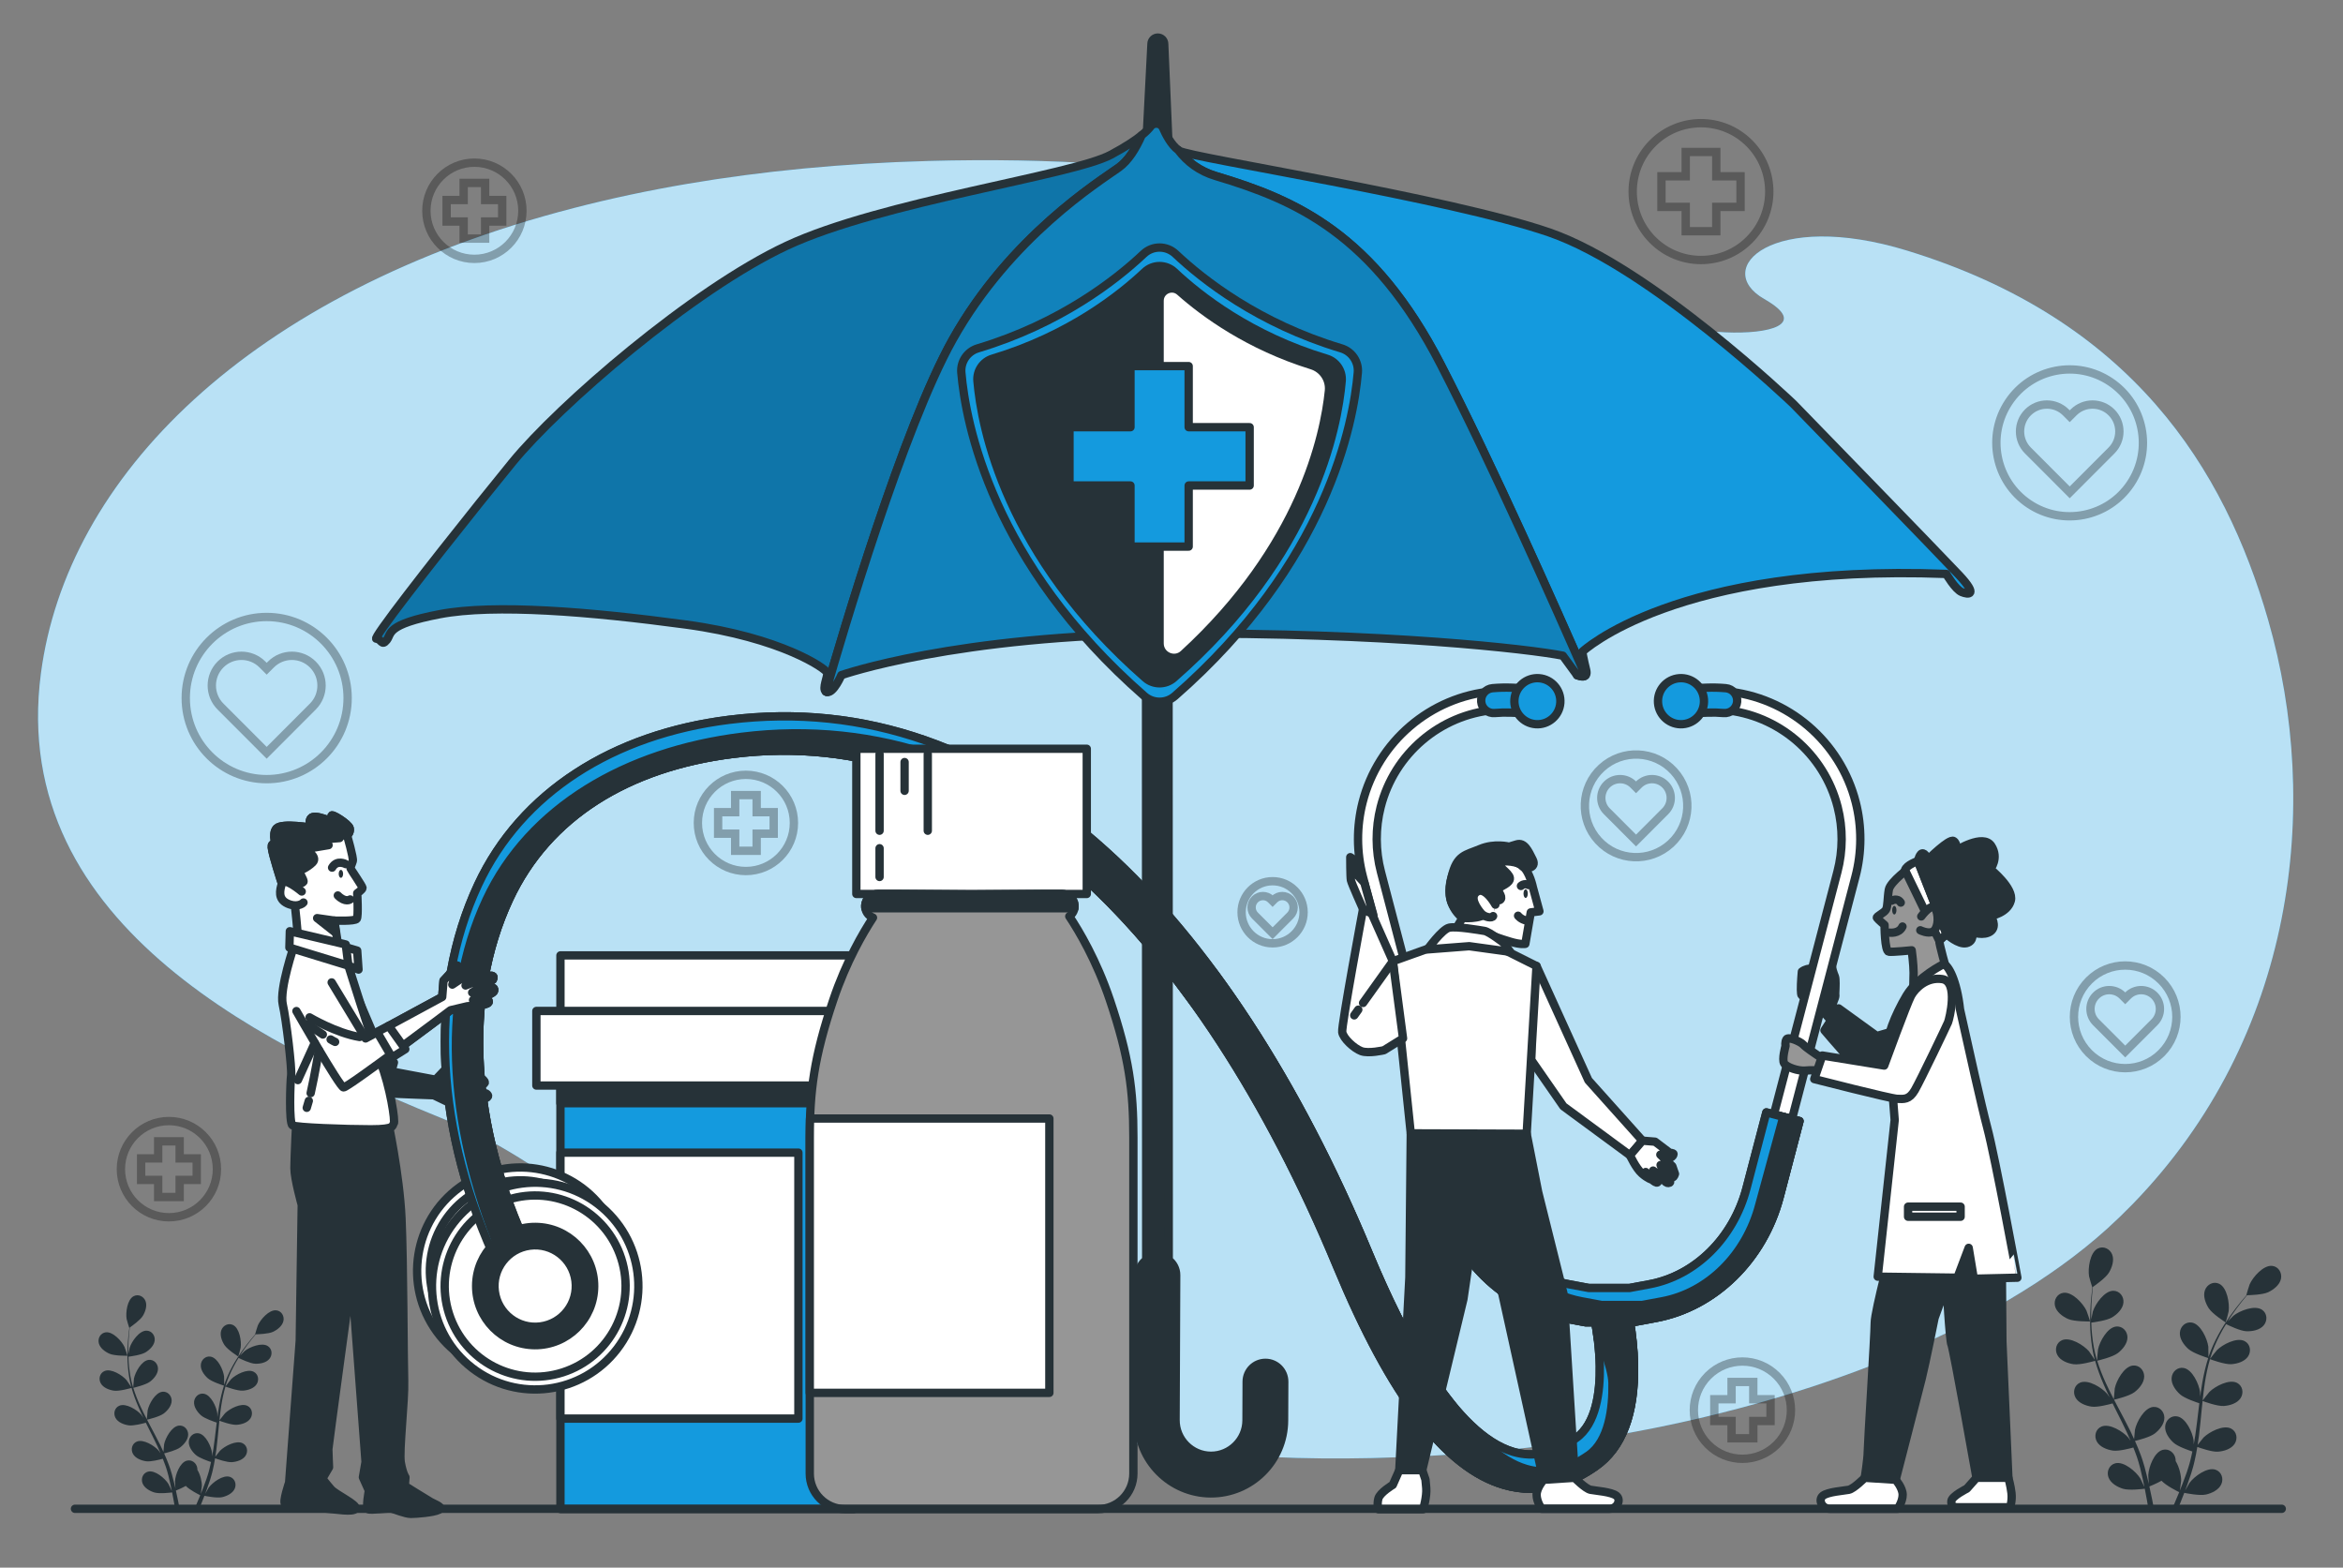<svg width="281" height="188" viewBox="0 0 281 188" fill="none" xmlns="http://www.w3.org/2000/svg">
<rect x="0" y="0" width="281" height="188" fill="#808080" stroke="none"/>
<path d="M255.718 144.459C254.771 145.431 253.786 146.385 252.758 147.317C239.058 159.724 216.252 168.219 194.086 172.065C184.376 173.753 174.407 174.636 164.455 174.862C99.178 176.324 75.197 143.149 54.166 134.596C33.134 126.042 0.86 111.432 4.91 80.741C7.983 57.406 29.52 35.094 68.854 24.94C73.186 23.819 77.739 22.845 82.505 22.037C91.371 20.533 100.981 19.589 111.334 19.306C141.073 18.489 165.22 22.908 188.839 34.034C194.329 36.62 199.79 39.538 206.915 39.858C212.094 40.09 217.004 38.943 211.591 35.858C205.229 32.232 212.569 25.101 228.721 30.055C255.695 38.33 266.792 56.184 272.02 74.339C278.437 96.623 275.326 124.336 255.718 144.459Z" fill="#149ADE"/>
<path opacity="0.7" d="M255.718 144.459C254.771 145.431 253.786 146.385 252.758 147.317C239.058 159.724 216.252 168.219 194.086 172.065C184.376 173.753 174.407 174.636 164.455 174.862C99.178 176.324 75.197 143.149 54.166 134.596C33.134 126.042 0.86 111.432 4.91 80.741C7.983 57.406 29.52 35.094 68.854 24.94C73.186 23.819 77.739 22.845 82.505 22.037C91.371 20.533 100.981 19.589 111.334 19.306C141.073 18.489 165.22 22.908 188.839 34.034C194.329 36.62 199.79 39.538 206.915 39.858C212.094 40.09 217.004 38.943 211.591 35.858C205.229 32.232 212.569 25.101 228.721 30.055C255.695 38.33 266.792 56.184 272.02 74.339C278.437 96.623 275.326 124.336 255.718 144.459Z" fill="white"/>
<g opacity="0.3">
<path d="M209.793 28.779C212.992 25.574 212.992 20.379 209.793 17.174C206.595 13.97 201.409 13.97 198.21 17.174C195.011 20.379 195.011 25.574 198.21 28.779C201.409 31.983 206.595 31.983 209.793 28.779Z" stroke="black" stroke-miterlimit="10"/>
<path d="M208.746 21.142H205.836V18.227H202.172V21.142H199.262V24.813H202.172V27.728H205.836V24.813H208.746V21.142Z" stroke="black" stroke-miterlimit="10"/>
<path d="M56.895 31.045C60.075 31.045 62.653 28.462 62.653 25.276C62.653 22.09 60.075 19.508 56.895 19.508C53.715 19.508 51.137 22.09 51.137 25.276C51.137 28.462 53.715 31.045 56.895 31.045Z" stroke="black" stroke-miterlimit="10"/>
<path d="M60.23 23.987H58.184V21.938H55.608V23.987H53.562V26.567H55.608V28.617H58.184V26.567H60.23V23.987Z" stroke="black" stroke-miterlimit="10"/>
<path d="M89.457 104.459C92.638 104.459 95.216 101.876 95.216 98.69C95.216 95.505 92.638 92.922 89.457 92.922C86.277 92.922 83.699 95.505 83.699 98.69C83.699 101.876 86.277 104.459 89.457 104.459Z" stroke="black" stroke-miterlimit="10"/>
<path d="M92.792 97.401H90.747V95.352H88.171V97.401H86.125V99.981H88.171V102.031H90.747V99.981H92.792V97.401Z" stroke="black" stroke-miterlimit="10"/>
<path d="M20.258 145.982C23.439 145.982 26.017 143.4 26.017 140.214C26.017 137.028 23.439 134.445 20.258 134.445C17.078 134.445 14.5 137.028 14.5 140.214C14.5 143.4 17.078 145.982 20.258 145.982Z" stroke="black" stroke-miterlimit="10"/>
<path d="M23.593 138.925H21.548V136.875H18.971V138.925H16.926V141.505H18.971V143.555H21.548V141.505H23.593V138.925Z" stroke="black" stroke-miterlimit="10"/>
<path d="M213.087 173.242C215.361 170.964 215.361 167.27 213.087 164.992C210.813 162.714 207.126 162.714 204.852 164.992C202.578 167.27 202.578 170.964 204.852 173.242C207.126 175.52 210.813 175.52 213.087 173.242Z" stroke="black" stroke-miterlimit="10"/>
<path d="M212.344 167.807H210.275V165.734H207.67V167.807H205.602V170.416H207.67V172.489H210.275V170.416H212.344V167.807Z" stroke="black" stroke-miterlimit="10"/>
<path d="M253.238 54.025L252.778 54.485L248.225 59.047L243.668 54.485L243.209 54.025C241.951 52.765 241.951 50.723 243.209 49.46C243.837 48.831 244.662 48.516 245.487 48.516C246.312 48.516 247.137 48.831 247.766 49.46L248.225 49.921L248.685 49.46C249.313 48.831 250.138 48.516 250.96 48.516C251.785 48.516 252.61 48.831 253.238 49.46C254.495 50.724 254.495 52.765 253.238 54.025Z" stroke="black" stroke-miterlimit="10"/>
<path d="M255.524 58.002C258.221 53.96 257.136 48.492 253.1 45.791C249.065 43.089 243.607 44.176 240.91 48.219C238.214 52.262 239.299 57.729 243.334 60.431C247.37 63.132 252.827 62.045 255.524 58.002Z" stroke="black" stroke-miterlimit="10"/>
<path d="M199.718 97.289L199.397 97.611L196.213 100.8L193.028 97.611L192.706 97.289C191.827 96.409 191.827 94.981 192.706 94.098C193.146 93.658 193.722 93.438 194.299 93.438C194.876 93.438 195.453 93.658 195.892 94.098L196.214 94.42L196.535 94.098C196.975 93.658 197.551 93.438 198.126 93.438C198.702 93.438 199.279 93.658 199.719 94.098C200.597 94.981 200.597 96.409 199.718 97.289Z" stroke="black" stroke-miterlimit="10"/>
<path d="M200.37 101.182C202.874 98.886 203.045 94.992 200.753 92.484C198.462 89.977 194.575 89.805 192.071 92.101C189.568 94.397 189.397 98.291 191.689 100.798C193.98 103.306 197.867 103.478 200.37 101.182Z" stroke="black" stroke-miterlimit="10"/>
<path d="M154.747 109.792L154.553 109.987L152.626 111.916L150.699 109.987L150.504 109.792C149.972 109.259 149.972 108.395 150.504 107.861C150.771 107.594 151.119 107.461 151.468 107.461C151.817 107.461 152.166 107.594 152.432 107.861L152.627 108.056L152.821 107.861C153.087 107.594 153.436 107.461 153.784 107.461C154.133 107.461 154.482 107.594 154.748 107.861C155.279 108.395 155.279 109.259 154.747 109.792Z" stroke="black" stroke-miterlimit="10"/>
<path d="M152.624 113.129C154.678 113.129 156.342 111.461 156.342 109.404C156.342 107.347 154.678 105.68 152.624 105.68C150.571 105.68 148.906 107.347 148.906 109.404C148.906 111.461 150.571 113.129 152.624 113.129Z" stroke="black" stroke-miterlimit="10"/>
<path d="M258.386 122.594L258.065 122.916L254.881 126.105L251.696 122.916L251.374 122.594C250.495 121.713 250.495 120.286 251.374 119.403C251.814 118.962 252.39 118.742 252.967 118.742C253.544 118.742 254.12 118.962 254.56 119.403L254.882 119.725L255.203 119.403C255.643 118.962 256.219 118.742 256.794 118.742C257.37 118.742 257.947 118.962 258.387 119.403C259.265 120.286 259.265 121.713 258.386 122.594Z" stroke="black" stroke-miterlimit="10"/>
<path d="M259.222 126.298C261.622 123.894 261.622 119.997 259.222 117.593C256.823 115.189 252.932 115.189 250.532 117.593C248.133 119.997 248.133 123.894 250.532 126.298C252.932 128.702 256.823 128.702 259.222 126.298Z" stroke="black" stroke-miterlimit="10"/>
<path d="M37.521 84.733L37.013 85.242L31.984 90.28L26.952 85.242L26.444 84.733C25.055 83.342 25.055 81.087 26.444 79.692C27.138 78.996 28.049 78.648 28.96 78.648C29.871 78.648 30.782 78.996 31.477 79.692L31.984 80.201L32.492 79.692C33.186 78.996 34.097 78.648 35.005 78.648C35.915 78.648 36.826 78.996 37.521 79.692C38.91 81.087 38.91 83.342 37.521 84.733Z" stroke="black" stroke-miterlimit="10"/>
<path d="M31.984 93.44C37.345 93.44 41.691 89.087 41.691 83.716C41.691 78.346 37.345 73.992 31.984 73.992C26.623 73.992 22.277 78.346 22.277 83.716C22.277 89.087 26.623 93.44 31.984 93.44Z" stroke="black" stroke-miterlimit="10"/>
</g>
<path d="M102.397 114.578H67.215V127.729H102.397V114.578Z" fill="white" stroke="#263238" stroke-miterlimit="10" stroke-linecap="round" stroke-linejoin="round"/>
<path d="M102.397 127.375H67.215V180.978H102.397V127.375Z" fill="#149ADE" stroke="#263238" stroke-miterlimit="10" stroke-linecap="round" stroke-linejoin="round"/>
<path d="M102.397 127.375H67.215V132.305H102.397V127.375Z" fill="#263238" stroke="#263238" stroke-miterlimit="10" stroke-linecap="round" stroke-linejoin="round"/>
<path d="M95.754 138.234H67.215V170.128H95.754V138.234Z" fill="white" stroke="#263238" stroke-miterlimit="10" stroke-linecap="round" stroke-linejoin="round"/>
<path d="M105.287 121.242H64.328V130.185H105.287V121.242Z" fill="white" stroke="#263238" stroke-miterlimit="10" stroke-linecap="round" stroke-linejoin="round"/>
<path d="M151.778 163.441C150.534 163.436 149.522 164.441 149.516 165.687L149.497 170.342C149.487 172.692 147.571 174.596 145.225 174.586C142.879 174.576 140.978 172.656 140.988 170.306L141.062 152.925C141.065 152.189 140.711 151.541 140.169 151.126L140.125 18H137.427L137.467 151.115C136.921 151.524 136.562 152.17 136.559 152.906L136.484 170.286C136.464 175.124 140.376 179.076 145.205 179.097C150.034 179.118 153.979 175.199 154 170.361L154.02 165.706C154.026 164.46 153.022 163.446 151.778 163.441Z" fill="#263238" stroke="#263238" stroke-miterlimit="10" stroke-linecap="round" stroke-linejoin="round"/>
<path d="M139.43 17.141C139.65 17.18 139.885 17.223 140.136 17.269L139.624 5.276C139.626 4.853 139.286 4.51 138.864 4.508C138.443 4.506 138.1 4.847 138.098 5.269L137.48 17.316C138.733 17.19 139.43 17.141 139.43 17.141Z" fill="#263238" stroke="#263238" stroke-miterlimit="10" stroke-linecap="round" stroke-linejoin="round"/>
<path d="M138.183 14.852C138.182 14.854 138.181 14.857 138.18 14.859" stroke="#263238" stroke-miterlimit="10" stroke-linecap="round" stroke-linejoin="round"/>
<path d="M138.185 14.836L138.184 14.839L138.185 14.836Z" stroke="#263238" stroke-miterlimit="10" stroke-linecap="round" stroke-linejoin="round"/>
<path d="M189.177 80.984C189.157 80.975 189.141 80.969 189.141 80.969" stroke="#263238" stroke-miterlimit="10" stroke-linecap="round" stroke-linejoin="round"/>
<path d="M99.199 82.99C99.141 82.979 99.095 82.957 99.055 82.93C99.095 82.957 99.141 82.979 99.199 82.99Z" stroke="#263238" stroke-miterlimit="10" stroke-linecap="round" stroke-linejoin="round"/>
<path d="M114.254 40.727C121.174 28.385 131.806 21.791 134.169 20.101C135.323 19.275 136.233 17.803 136.924 16.219C136.19 16.811 135.035 17.593 133.216 18.565C128.556 21.055 105.719 24.167 94.379 29.459C83.039 34.75 67.038 48.601 61.446 55.448C56.917 60.992 48.621 71.433 45.957 75.207C45.331 76.095 45.016 76.613 45.134 76.613C45.755 76.613 45.755 77.547 46.377 76.769C46.998 75.991 46.221 74.902 52.746 73.656C59.271 72.412 70.766 73.345 82.262 74.902C93.758 76.458 99.04 80.193 99.195 80.66C99.339 81.093 98.549 82.596 99.055 82.935C101.001 76.138 108.312 51.326 114.254 40.727Z" fill="#149ADE"/>
<path opacity="0.24" d="M114.254 40.727C121.174 28.385 131.806 21.791 134.169 20.101C135.323 19.275 136.233 17.803 136.924 16.219C136.19 16.811 135.035 17.593 133.216 18.565C128.556 21.055 105.719 24.167 94.379 29.459C83.039 34.75 67.038 48.601 61.446 55.448C56.917 60.992 48.621 71.433 45.957 75.207C45.331 76.095 45.016 76.613 45.134 76.613C45.755 76.613 45.755 77.547 46.377 76.769C46.998 75.991 46.221 74.902 52.746 73.656C59.271 72.412 70.766 73.345 82.262 74.902C93.758 76.458 99.04 80.193 99.195 80.66C99.339 81.093 98.549 82.596 99.055 82.935C101.001 76.138 108.312 51.326 114.254 40.727Z" fill="black"/>
<path d="M114.254 40.727C121.174 28.385 131.806 21.791 134.169 20.101C135.323 19.275 136.233 17.803 136.924 16.219C136.19 16.811 135.035 17.593 133.216 18.565C128.556 21.055 105.719 24.167 94.379 29.459C83.039 34.75 67.038 48.601 61.446 55.448C56.917 60.992 48.621 71.433 45.957 75.207C45.331 76.095 45.016 76.613 45.134 76.613C45.755 76.613 45.755 77.547 46.377 76.769C46.998 75.991 46.221 74.902 52.746 73.656C59.271 72.412 70.766 73.345 82.262 74.902C93.758 76.458 99.04 80.193 99.195 80.66C99.339 81.093 98.549 82.596 99.055 82.935C101.001 76.138 108.312 51.326 114.254 40.727Z" stroke="#263238" stroke-miterlimit="10" stroke-linecap="round" stroke-linejoin="round"/>
<path d="M234.969 68.985C232.639 66.495 215.084 48.443 215.084 48.443C215.084 48.443 197.996 32.102 185.879 27.9C173.762 23.698 142.763 18.922 141.45 18.096C141.404 18.067 141.361 18.032 141.316 18C142.383 19.404 143.838 20.522 145.814 21.112C155.433 23.987 164.715 28.044 172.816 43.767C178.951 55.675 186.731 73.205 190.145 81.012C189.887 81.246 189.317 81.039 189.175 80.982C189.377 81.064 190.512 81.482 190.229 80.346C189.918 79.101 189.763 78.167 189.763 78.167C189.763 78.167 200.948 67.585 233.416 68.829C233.416 68.829 234.503 70.697 235.28 71.008C236.056 71.32 237.299 71.475 234.969 68.985Z" fill="#149ADE"/>
<path d="M234.969 68.985C232.639 66.495 215.084 48.443 215.084 48.443C215.084 48.443 197.996 32.102 185.879 27.9C173.762 23.698 142.763 18.922 141.45 18.096C141.404 18.067 141.361 18.032 141.316 18C142.383 19.404 143.838 20.522 145.814 21.112C155.433 23.987 164.715 28.044 172.816 43.767C178.951 55.675 186.731 73.205 190.145 81.012C189.887 81.246 189.317 81.039 189.175 80.982C189.377 81.064 190.512 81.482 190.229 80.346C189.918 79.101 189.763 78.167 189.763 78.167C189.763 78.167 200.948 67.585 233.416 68.829C233.416 68.829 234.503 70.697 235.28 71.008C236.056 71.32 237.299 71.475 234.969 68.985Z" stroke="#263238" stroke-miterlimit="10" stroke-linecap="round" stroke-linejoin="round"/>
<path d="M172.816 43.768C164.716 28.045 155.434 23.987 145.814 21.113C143.838 20.523 142.383 19.404 141.317 18.001C140.451 17.37 139.797 16.068 139.482 15.343C139.347 15.032 139.043 14.828 138.704 14.828H138.659C138.391 14.828 138.146 14.961 137.986 15.176C137.813 15.407 137.497 15.755 136.924 16.217C136.233 17.801 135.323 19.273 134.169 20.099C131.806 21.79 121.174 28.383 114.255 40.725C108.312 51.324 101.001 76.136 99.055 82.933C99.094 82.959 99.139 82.981 99.195 82.992C99.972 83.148 100.904 80.969 100.904 80.969C100.904 80.969 114.575 76.145 140.362 75.989C166.15 75.833 183.549 77.856 187.433 78.634L189.141 80.969C189.141 80.969 189.849 81.282 190.145 81.013C186.731 73.205 178.952 55.676 172.816 43.768Z" fill="#149ADE"/>
<path opacity="0.16" d="M172.816 43.768C164.716 28.045 155.434 23.987 145.814 21.113C143.838 20.523 142.383 19.404 141.317 18.001C140.451 17.37 139.797 16.068 139.482 15.343C139.347 15.032 139.043 14.828 138.704 14.828H138.659C138.391 14.828 138.146 14.961 137.986 15.176C137.813 15.407 137.497 15.755 136.924 16.217C136.233 17.801 135.323 19.273 134.169 20.099C131.806 21.79 121.174 28.383 114.255 40.725C108.312 51.324 101.001 76.136 99.055 82.933C99.094 82.959 99.139 82.981 99.195 82.992C99.972 83.148 100.904 80.969 100.904 80.969C100.904 80.969 114.575 76.145 140.362 75.989C166.15 75.833 183.549 77.856 187.433 78.634L189.141 80.969C189.141 80.969 189.849 81.282 190.145 81.013C186.731 73.205 178.952 55.676 172.816 43.768Z" fill="black"/>
<path d="M172.816 43.768C164.716 28.045 155.434 23.987 145.814 21.113C143.838 20.523 142.383 19.404 141.317 18.001C140.451 17.37 139.797 16.068 139.482 15.343C139.347 15.032 139.043 14.828 138.704 14.828H138.659C138.391 14.828 138.146 14.961 137.986 15.176C137.813 15.407 137.497 15.755 136.924 16.217C136.233 17.801 135.323 19.273 134.169 20.099C131.806 21.79 121.174 28.383 114.255 40.725C108.312 51.324 101.001 76.136 99.055 82.933C99.094 82.959 99.139 82.981 99.195 82.992C99.972 83.148 100.904 80.969 100.904 80.969C100.904 80.969 114.575 76.145 140.362 75.989C166.15 75.833 183.549 77.856 187.433 78.634L189.141 80.969C189.141 80.969 189.849 81.282 190.145 81.013C186.731 73.205 178.952 55.676 172.816 43.768Z" stroke="#263238" stroke-miterlimit="10" stroke-linecap="round" stroke-linejoin="round"/>
<path d="M160.865 41.776C150.927 38.791 144.263 33.541 140.987 30.451C139.908 29.433 138.232 29.433 137.154 30.451C133.877 33.541 127.213 38.791 117.275 41.776C116.01 42.156 115.182 43.371 115.295 44.69C115.812 50.724 118.93 67.475 137.232 83.468C138.285 84.388 139.857 84.388 140.909 83.468C159.211 67.475 162.329 50.724 162.845 44.69C162.958 43.371 162.131 42.156 160.865 41.776Z" fill="#149ADE" stroke="#263238" stroke-miterlimit="10" stroke-linecap="round" stroke-linejoin="round"/>
<path d="M159.092 43.011C149.962 40.27 143.84 35.446 140.83 32.607C139.839 31.673 138.299 31.673 137.309 32.607C134.299 35.446 128.177 40.27 119.047 43.011C117.885 43.361 117.124 44.477 117.228 45.688C117.702 51.231 120.567 66.62 137.38 81.313C138.347 82.158 139.792 82.158 140.759 81.313C157.572 66.62 160.437 51.231 160.911 45.688C161.014 44.477 160.254 43.36 159.092 43.011Z" fill="#263238" stroke="#263238" stroke-miterlimit="10" stroke-linecap="round" stroke-linejoin="round"/>
<path d="M157.331 43.804C149.342 41.323 143.878 37.15 141.02 34.519C139.919 33.504 138.218 33.504 137.117 34.519C134.259 37.149 128.795 41.323 120.806 43.804C119.48 44.216 118.617 45.491 118.757 46.874C119.312 52.344 122.219 66.097 137.147 79.313C138.243 80.283 139.894 80.283 140.99 79.313C155.918 66.097 158.826 52.345 159.38 46.874C159.521 45.491 158.657 44.216 157.331 43.804Z" fill="#263238" stroke="#263238" stroke-miterlimit="10" stroke-linecap="round" stroke-linejoin="round"/>
<path d="M157.333 43.806C149.782 41.461 144.486 37.604 141.515 34.967C140.566 34.124 139.07 34.802 139.07 36.072V77.159C139.07 78.661 140.856 79.457 141.961 78.441C156.047 65.497 158.84 52.226 159.382 46.876C159.522 45.493 158.659 44.218 157.333 43.806Z" fill="white" stroke="#263238" stroke-miterlimit="10" stroke-linecap="round" stroke-linejoin="round"/>
<path d="M149.872 51.232H142.559V43.906H135.579V51.232H128.266V58.225H135.579V65.552H142.559V58.225H149.872V51.232Z" fill="#149ADE" stroke="#263238" stroke-miterlimit="10" stroke-linecap="round" stroke-linejoin="round"/>
<path d="M248.035 158.183C248.799 158.517 250.667 158.475 250.669 158.475C250.688 158.475 250.267 157.25 250.232 157.176C249.822 156.317 248.526 154.898 247.471 155.041C246.711 155.144 246.288 155.906 246.46 156.623C246.635 157.354 247.385 157.898 248.035 158.183Z" fill="#263238"/>
<path d="M248.679 163.606C249.471 163.721 251.138 163.237 251.271 163.198C251.534 164.133 251.88 165.071 252.282 166.001C252.511 166.533 252.759 167.062 253.014 167.589C252.862 167.366 252.724 167.167 252.702 167.142C252.08 166.421 250.456 165.396 249.476 165.813C248.771 166.113 248.564 166.96 248.918 167.606C249.28 168.266 250.147 168.592 250.849 168.694C251.562 168.799 252.992 168.414 253.369 168.307C253.469 168.509 253.566 168.71 253.667 168.911C254.15 169.874 254.636 170.833 255.083 171.788C255.241 172.125 255.384 172.462 255.529 172.799C255.394 172.601 255.278 172.435 255.258 172.412C254.636 171.692 253.012 170.667 252.032 171.084C251.326 171.384 251.12 172.23 251.474 172.876C251.836 173.536 252.702 173.862 253.405 173.964C254.085 174.064 255.408 173.721 255.857 173.596C255.995 173.946 256.133 174.295 256.251 174.64C256.326 174.878 256.415 175.101 256.476 175.343C256.543 175.582 256.609 175.819 256.674 176.053C256.783 176.508 256.899 176.978 256.994 177.425C257.062 177.735 257.122 178.032 257.183 178.332C257.029 177.995 256.715 177.342 256.683 177.29C256.177 176.484 254.727 175.224 253.696 175.487C252.953 175.677 252.62 176.483 252.873 177.174C253.131 177.881 253.938 178.335 254.617 178.543C255.364 178.772 257.019 178.563 257.226 178.535C257.325 179.031 257.417 179.513 257.496 179.971C257.555 180.309 257.61 180.634 257.66 180.946H258.322C258.26 180.598 258.191 180.235 258.116 179.854C258.017 179.351 257.902 178.815 257.778 178.266C257.902 178.216 258.608 177.93 259.234 177.58C259.778 178.171 261.174 178.863 261.355 178.951C261.165 179.419 260.976 179.872 260.79 180.297C260.692 180.523 260.597 180.735 260.503 180.946H261.204C261.259 180.813 261.315 180.682 261.371 180.543C261.566 180.069 261.765 179.558 261.964 179.032C262.164 179.074 263.802 179.407 264.566 179.234C265.258 179.078 266.097 178.685 266.406 178C266.71 177.328 266.438 176.5 265.711 176.256C264.703 175.916 263.162 177.064 262.598 177.83C262.565 177.875 262.258 178.406 262.071 178.744C262.151 178.529 262.231 178.32 262.311 178.098C262.472 177.658 262.62 177.214 262.781 176.738C262.85 176.505 262.92 176.269 262.992 176.032C263.067 175.798 263.117 175.541 263.181 175.293C263.319 174.716 263.429 174.125 263.528 173.526C263.913 173.666 265.286 174.145 265.997 174.095C266.705 174.045 267.594 173.784 268.004 173.153C268.405 172.536 268.262 171.676 267.58 171.324C266.634 170.835 264.938 171.736 264.265 172.407C264.222 172.449 263.793 172.986 263.563 173.285C263.619 172.925 263.678 172.566 263.723 172.199C263.854 171.142 263.954 170.068 264.058 168.997C264.09 168.668 264.125 168.342 264.159 168.015C264.296 168.066 265.915 168.67 266.713 168.614C267.42 168.565 268.309 168.304 268.719 167.673C269.121 167.056 268.977 166.196 268.295 165.844C267.349 165.355 265.654 166.256 264.98 166.928C264.93 166.978 264.313 167.751 264.166 167.955C264.241 167.235 264.324 166.518 264.434 165.814C264.584 164.843 264.785 163.899 265.047 162.998C265.111 163.022 266.799 163.66 267.615 163.603C268.323 163.553 269.211 163.292 269.622 162.661C270.023 162.044 269.88 161.184 269.198 160.832C268.252 160.343 266.556 161.244 265.883 161.916C265.83 161.969 265.167 162.801 265.057 162.96C265.073 162.906 265.083 162.849 265.1 162.796C265.392 161.838 265.795 160.947 266.213 160.131C266.455 159.657 266.713 159.217 266.974 158.794C267.276 158.945 268.665 159.621 269.405 159.651C270.114 159.679 271.026 159.518 271.502 158.936C271.969 158.366 271.921 157.496 271.283 157.071C270.396 156.481 268.611 157.19 267.868 157.784C267.828 157.816 267.453 158.189 267.184 158.466C267.304 158.277 267.425 158.08 267.544 157.901C267.99 157.229 268.438 156.642 268.841 156.125C269.071 155.833 269.286 155.573 269.489 155.332C269.863 155.325 271.369 155.279 272.028 154.97C272.67 154.667 273.405 154.104 273.561 153.367C273.713 152.646 273.27 151.896 272.507 151.814C271.449 151.699 270.192 153.152 269.805 154.022C269.772 154.097 269.384 155.333 269.403 155.333C269.403 155.333 269.421 155.333 269.426 155.333C269.225 155.56 269.013 155.807 268.787 156.081C268.373 156.59 267.91 157.17 267.448 157.834C266.985 158.497 266.501 159.231 266.06 160.049C265.618 160.87 265.194 161.754 264.875 162.723C264.871 162.734 264.869 162.746 264.865 162.757C264.871 162.444 264.857 161.57 264.848 161.503C264.726 160.559 263.936 158.807 262.889 158.613C262.135 158.473 261.497 159.065 261.437 159.8C261.375 160.55 261.918 161.3 262.448 161.774C263.045 162.308 264.703 162.826 264.834 162.867C264.539 163.792 264.311 164.766 264.134 165.763C264.032 166.334 263.948 166.912 263.87 167.492C263.866 167.222 263.861 166.98 263.856 166.946C263.734 166.002 262.944 164.249 261.897 164.056C261.143 163.916 260.505 164.508 260.445 165.242C260.383 165.993 260.926 166.743 261.456 167.217C261.993 167.698 263.397 168.167 263.77 168.287C263.743 168.51 263.713 168.732 263.687 168.955C263.559 170.025 263.436 171.094 263.284 172.138C263.23 172.506 263.164 172.866 263.099 173.227C263.095 172.987 263.09 172.785 263.086 172.755C262.964 171.81 262.174 170.058 261.127 169.864C260.373 169.724 259.735 170.316 259.674 171.051C259.613 171.8 260.156 172.552 260.686 173.025C261.198 173.484 262.491 173.929 262.934 174.073C262.856 174.441 262.779 174.809 262.687 175.162C262.619 175.401 262.57 175.636 262.488 175.873C262.412 176.109 262.337 176.343 262.262 176.574C262.102 177.014 261.94 177.47 261.773 177.895C261.659 178.192 261.545 178.473 261.431 178.756C261.489 178.39 261.587 177.672 261.588 177.611C261.602 176.979 261.378 175.95 260.932 175.227C260.934 175.134 260.929 175.041 260.915 174.948C260.798 174.221 260.115 173.68 259.374 173.878C258.346 174.152 257.694 175.961 257.645 176.912C257.642 176.968 257.679 177.58 257.708 177.965C257.656 177.741 257.609 177.523 257.552 177.293C257.445 176.837 257.324 176.386 257.195 175.899C257.125 175.667 257.054 175.432 256.982 175.194C256.916 174.957 256.816 174.715 256.734 174.473C256.53 173.916 256.297 173.362 256.05 172.808C256.448 172.712 257.857 172.353 258.423 171.918C258.986 171.485 259.583 170.776 259.578 170.024C259.573 169.286 258.98 168.648 258.217 168.731C257.159 168.847 256.241 170.535 256.049 171.468C256.037 171.526 255.974 172.21 255.947 172.587C255.796 172.256 255.646 171.924 255.482 171.593C255.01 170.639 254.501 169.688 253.998 168.737C253.844 168.446 253.694 168.154 253.542 167.862C253.685 167.829 255.368 167.438 256.002 166.951C256.565 166.518 257.163 165.81 257.157 165.057C257.152 164.32 256.559 163.682 255.797 163.765C254.738 163.88 253.82 165.569 253.628 166.501C253.613 166.572 253.525 167.557 253.514 167.808C253.181 167.166 252.855 166.522 252.559 165.874C252.15 164.981 251.798 164.083 251.52 163.187C251.587 163.172 253.346 162.771 253.995 162.272C254.558 161.84 255.155 161.131 255.15 160.379C255.144 159.641 254.552 159.004 253.789 159.087C252.731 159.202 251.813 160.891 251.621 161.823C251.606 161.896 251.511 162.956 251.507 163.149C251.491 163.096 251.468 163.043 251.453 162.99C251.169 162.029 251.014 161.063 250.914 160.152C250.854 159.622 250.827 159.113 250.812 158.617C251.147 158.575 252.677 158.372 253.311 157.987C253.918 157.619 254.59 156.98 254.667 156.232C254.742 155.499 254.223 154.8 253.457 154.798C252.392 154.796 251.294 156.374 251.001 157.279C250.985 157.329 250.878 157.847 250.806 158.226C250.803 158.002 250.795 157.771 250.796 157.556C250.797 156.75 250.848 156.011 250.899 155.358C250.93 154.987 250.966 154.651 251.003 154.338C251.311 154.126 252.542 153.255 252.921 152.633C253.29 152.026 253.592 151.149 253.317 150.449C253.047 149.764 252.264 149.383 251.583 149.735C250.638 150.225 250.389 152.132 250.545 153.071C250.559 153.152 250.916 154.397 250.932 154.386C250.932 154.386 250.947 154.376 250.951 154.374C250.909 154.674 250.869 154.997 250.831 155.351C250.766 156.005 250.699 156.744 250.68 157.553C250.659 158.362 250.658 159.241 250.742 160.168C250.825 161.096 250.958 162.069 251.226 163.053C251.229 163.064 251.233 163.075 251.236 163.086C251.069 162.823 250.576 162.102 250.532 162.05C249.91 161.33 248.286 160.305 247.306 160.722C246.6 161.022 246.393 161.869 246.748 162.515C247.11 163.177 247.976 163.503 248.679 163.606Z" fill="#263238"/>
<path d="M266.933 158.595C266.949 158.606 267.273 157.351 267.284 157.27C267.415 156.327 267.115 154.427 266.157 153.963C265.466 153.629 264.694 154.031 264.443 154.724C264.186 155.431 264.512 156.299 264.898 156.896C265.35 157.597 266.932 158.594 266.933 158.595Z" fill="#263238"/>
<path d="M13.135 162.349C13.759 162.623 15.286 162.588 15.287 162.588C15.303 162.588 14.959 161.587 14.93 161.526C14.595 160.824 13.536 159.665 12.674 159.782C12.053 159.866 11.707 160.488 11.847 161.074C11.991 161.673 12.603 162.117 13.135 162.349Z" fill="#263238"/>
<path d="M13.66 166.779C14.307 166.873 15.67 166.477 15.778 166.445C15.993 167.209 16.276 167.976 16.605 168.736C16.792 169.171 16.994 169.603 17.203 170.033C17.078 169.851 16.966 169.689 16.948 169.668C16.439 169.079 15.112 168.242 14.312 168.583C13.735 168.828 13.566 169.52 13.855 170.048C14.151 170.587 14.859 170.853 15.433 170.937C16.016 171.022 17.184 170.708 17.492 170.621C17.574 170.785 17.653 170.95 17.736 171.114C18.131 171.901 18.527 172.685 18.894 173.465C19.023 173.74 19.14 174.016 19.258 174.291C19.147 174.129 19.053 173.994 19.036 173.975C18.528 173.386 17.201 172.549 16.4 172.889C15.823 173.135 15.654 173.827 15.944 174.354C16.24 174.893 16.948 175.16 17.522 175.244C18.078 175.325 19.159 175.045 19.526 174.943C19.638 175.228 19.752 175.514 19.848 175.796C19.909 175.99 19.982 176.172 20.032 176.371C20.086 176.566 20.14 176.759 20.193 176.95C20.282 177.322 20.377 177.706 20.454 178.071C20.511 178.325 20.559 178.568 20.609 178.812C20.484 178.537 20.227 178.003 20.201 177.961C19.787 177.303 18.602 176.273 17.759 176.488C17.152 176.643 16.88 177.301 17.087 177.867C17.298 178.444 17.957 178.816 18.512 178.986C19.122 179.173 20.475 179.002 20.644 178.979C20.725 179.384 20.8 179.778 20.865 180.152C20.913 180.428 20.958 180.694 20.998 180.949H21.54C21.489 180.665 21.433 180.368 21.371 180.057C21.291 179.646 21.196 179.208 21.095 178.759C21.197 178.718 21.773 178.485 22.285 178.199C22.73 178.681 23.87 179.247 24.018 179.319C23.863 179.701 23.709 180.072 23.557 180.419C23.477 180.603 23.399 180.777 23.322 180.949H23.895C23.941 180.84 23.985 180.734 24.032 180.62C24.191 180.233 24.354 179.815 24.516 179.385C24.68 179.419 26.019 179.692 26.642 179.551C27.208 179.422 27.894 179.102 28.147 178.541C28.395 177.993 28.173 177.316 27.579 177.116C26.755 176.839 25.496 177.777 25.035 178.403C25.008 178.44 24.757 178.874 24.604 179.15C24.669 178.974 24.735 178.803 24.8 178.621C24.932 178.262 25.052 177.899 25.184 177.51C25.241 177.32 25.298 177.127 25.356 176.933C25.418 176.742 25.459 176.532 25.511 176.33C25.624 175.858 25.714 175.375 25.795 174.886C26.109 175 27.231 175.391 27.812 175.35C28.391 175.309 29.117 175.097 29.452 174.581C29.78 174.076 29.663 173.374 29.107 173.086C28.333 172.687 26.948 173.423 26.397 173.972C26.363 174.006 26.012 174.444 25.824 174.689C25.87 174.395 25.918 174.101 25.955 173.802C26.062 172.938 26.143 172.06 26.229 171.185C26.254 170.916 26.283 170.649 26.312 170.382C26.423 170.425 27.747 170.918 28.398 170.872C28.977 170.832 29.703 170.619 30.038 170.103C30.366 169.598 30.249 168.896 29.692 168.608C28.919 168.209 27.533 168.945 26.983 169.494C26.941 169.535 26.437 170.167 26.317 170.333C26.379 169.745 26.447 169.159 26.536 168.584C26.659 167.791 26.823 167.019 27.038 166.283C27.089 166.302 28.468 166.824 29.136 166.777C29.714 166.736 30.44 166.523 30.775 166.008C31.103 165.503 30.986 164.8 30.429 164.513C29.656 164.113 28.27 164.85 27.72 165.398C27.677 165.441 27.135 166.121 27.046 166.252C27.059 166.208 27.067 166.161 27.08 166.118C27.319 165.335 27.649 164.607 27.99 163.94C28.188 163.552 28.399 163.193 28.612 162.848C28.859 162.971 29.994 163.523 30.598 163.548C31.178 163.571 31.923 163.439 32.312 162.963C32.694 162.498 32.655 161.787 32.132 161.439C31.408 160.957 29.95 161.537 29.342 162.022C29.309 162.048 29.003 162.353 28.783 162.579C28.882 162.424 28.98 162.263 29.077 162.117C29.441 161.568 29.808 161.088 30.137 160.666C30.325 160.427 30.5 160.214 30.667 160.018C30.972 160.012 32.203 159.975 32.741 159.722C33.266 159.475 33.867 159.014 33.993 158.412C34.118 157.823 33.756 157.21 33.133 157.143C32.268 157.049 31.241 158.237 30.924 158.948C30.897 159.009 30.58 160.019 30.596 160.019C30.596 160.019 30.611 160.019 30.614 160.018C30.451 160.205 30.277 160.406 30.093 160.63C29.754 161.046 29.376 161.52 28.999 162.063C28.62 162.605 28.224 163.204 27.864 163.873C27.503 164.543 27.156 165.266 26.896 166.058C26.893 166.067 26.891 166.077 26.888 166.086C26.892 165.83 26.881 165.116 26.874 165.061C26.774 164.29 26.128 162.858 25.273 162.699C24.657 162.585 24.135 163.068 24.086 163.669C24.036 164.282 24.479 164.895 24.912 165.283C25.4 165.719 26.755 166.142 26.862 166.175C26.621 166.931 26.434 167.727 26.29 168.542C26.207 169.009 26.138 169.481 26.075 169.955C26.071 169.734 26.067 169.537 26.063 169.509C25.963 168.737 25.317 167.306 24.462 167.147C23.846 167.033 23.324 167.516 23.275 168.117C23.225 168.73 23.669 169.343 24.101 169.731C24.54 170.123 25.688 170.507 25.992 170.605C25.97 170.787 25.946 170.968 25.924 171.151C25.82 172.025 25.72 172.898 25.595 173.751C25.551 174.052 25.497 174.347 25.444 174.642C25.441 174.446 25.437 174.28 25.434 174.255C25.334 173.483 24.688 172.051 23.833 171.893C23.217 171.779 22.695 172.262 22.646 172.863C22.596 173.476 23.039 174.089 23.472 174.477C23.891 174.852 24.947 175.215 25.309 175.333C25.245 175.633 25.182 175.934 25.107 176.222C25.052 176.418 25.011 176.61 24.945 176.804C24.883 176.996 24.821 177.187 24.761 177.376C24.63 177.736 24.497 178.108 24.361 178.456C24.268 178.699 24.175 178.928 24.082 179.159C24.129 178.861 24.209 178.274 24.21 178.224C24.222 177.707 24.039 176.866 23.674 176.276C23.676 176.2 23.672 176.123 23.66 176.048C23.564 175.453 23.007 175.011 22.401 175.173C21.561 175.397 21.028 176.875 20.988 177.652C20.985 177.698 21.015 178.198 21.039 178.514C20.997 178.33 20.958 178.152 20.912 177.964C20.824 177.592 20.725 177.223 20.62 176.825C20.562 176.635 20.505 176.443 20.446 176.249C20.392 176.055 20.31 175.857 20.243 175.66C20.077 175.204 19.886 174.751 19.684 174.299C20.009 174.22 21.16 173.926 21.623 173.571C22.083 173.217 22.571 172.638 22.567 172.024C22.563 171.421 22.078 170.9 21.455 170.968C20.591 171.062 19.84 172.442 19.683 173.204C19.674 173.251 19.622 173.811 19.6 174.119C19.476 173.848 19.354 173.577 19.22 173.306C18.834 172.527 18.419 171.749 18.007 170.972C17.881 170.734 17.759 170.496 17.635 170.257C17.751 170.231 19.127 169.91 19.645 169.512C20.105 169.159 20.593 168.58 20.589 167.965C20.584 167.363 20.1 166.841 19.477 166.909C18.613 167.003 17.862 168.383 17.705 169.145C17.693 169.203 17.62 170.008 17.612 170.213C17.34 169.688 17.073 169.162 16.831 168.633C16.497 167.904 16.209 167.169 15.982 166.437C16.037 166.425 17.474 166.097 18.005 165.69C18.465 165.336 18.953 164.757 18.948 164.142C18.944 163.54 18.46 163.019 17.837 163.086C16.972 163.18 16.222 164.56 16.064 165.323C16.052 165.382 15.975 166.249 15.972 166.406C15.958 166.363 15.94 166.319 15.927 166.276C15.695 165.491 15.569 164.701 15.486 163.957C15.438 163.524 15.416 163.108 15.403 162.702C15.677 162.669 16.928 162.502 17.445 162.188C17.942 161.887 18.49 161.365 18.553 160.754C18.615 160.155 18.191 159.583 17.564 159.582C16.694 159.58 15.797 160.87 15.557 161.609C15.544 161.65 15.457 162.074 15.398 162.383C15.395 162.2 15.389 162.011 15.389 161.836C15.391 161.177 15.432 160.574 15.473 160.039C15.499 159.736 15.529 159.462 15.559 159.206C15.811 159.033 16.817 158.321 17.126 157.813C17.428 157.317 17.675 156.6 17.45 156.029C17.229 155.468 16.589 155.157 16.033 155.445C15.26 155.845 15.057 157.404 15.184 158.171C15.196 158.237 15.488 159.255 15.501 159.246C15.501 159.246 15.513 159.238 15.516 159.236C15.482 159.481 15.448 159.745 15.417 160.034C15.364 160.568 15.309 161.172 15.294 161.834C15.277 162.495 15.277 163.214 15.345 163.971C15.412 164.729 15.521 165.524 15.74 166.328C15.742 166.337 15.746 166.347 15.748 166.356C15.611 166.14 15.208 165.551 15.173 165.509C14.665 164.921 13.337 164.083 12.537 164.423C11.96 164.669 11.79 165.361 12.08 165.888C12.378 166.428 13.086 166.695 13.66 166.779Z" fill="#263238"/>
<path d="M28.578 162.687C28.592 162.696 28.856 161.671 28.866 161.604C28.973 160.834 28.727 159.281 27.944 158.902C27.38 158.629 26.749 158.958 26.544 159.524C26.334 160.102 26.6 160.811 26.915 161.299C27.285 161.872 28.578 162.687 28.578 162.687Z" fill="#263238"/>
<path d="M229.207 128.09L228.324 124.209L227.764 124.487L227.717 123.48L225.089 124.245L220.512 120.932L220.343 121.194C219.967 120.823 219.722 120.573 219.722 120.573C219.722 120.573 219.844 120.278 220.065 119.664C220.125 119.496 220.127 119.303 220.1 119.11C220.138 118.449 220.177 117.399 220.068 117.126C219.906 116.72 219.663 116.152 219.663 115.341C219.663 114.53 219.014 114.53 218.852 115.422C218.69 116.315 219.108 117.306 219.108 117.306L218.276 117.401C218.298 116.937 218.282 116.545 218.198 116.431C217.981 116.136 216.847 115.951 216.103 116.522C216.103 116.522 215.978 117.845 215.989 118.694C215.994 119.053 216.022 119.329 216.095 119.383C216.288 119.528 217.224 119.725 217.714 119.573C217.807 120.12 217.893 120.564 217.931 120.573C218.029 120.598 218.691 121.335 219.353 122.096C219.405 122.155 219.483 122.254 219.58 122.379L218.815 123.565C218.815 123.565 224.58 130.359 225.174 130.359C225.767 130.359 227.971 129.001 227.971 129.001L227.954 128.623C228.654 128.331 229.207 128.09 229.207 128.09Z" fill="#263238" stroke="#263238" stroke-miterlimit="10" stroke-linecap="round" stroke-linejoin="round"/>
<path d="M171.068 134.212L163.451 105.121C162.689 102.212 162.678 99.135 163.419 96.221C165.276 88.924 171.549 83.573 179.03 82.906L179.228 85.142C172.692 85.724 167.211 90.399 165.59 96.776C164.942 99.322 164.951 102.01 165.617 104.551L173.234 133.642L171.068 134.212Z" fill="white" stroke="#263238" stroke-miterlimit="10" stroke-linecap="round" stroke-linejoin="round"/>
<path d="M184.38 85.587C184.36 85.587 184.341 85.587 184.321 85.586L181.2 85.464C180.555 85.439 179.902 85.455 179.262 85.512C178.446 85.584 177.715 84.978 177.643 84.154C177.57 83.331 178.177 82.605 178.998 82.532C179.765 82.464 180.545 82.445 181.316 82.475L184.437 82.596C185.261 82.628 185.903 83.323 185.871 84.149C185.84 84.954 185.178 85.587 184.38 85.587Z" fill="#149ADE" stroke="#263238" stroke-miterlimit="10" stroke-linecap="round" stroke-linejoin="round"/>
<path d="M187.132 84.302C187.247 82.78 186.109 81.452 184.59 81.336C183.07 81.221 181.745 82.361 181.629 83.883C181.514 85.405 182.652 86.733 184.171 86.849C185.691 86.964 187.016 85.824 187.132 84.302Z" fill="#149ADE" stroke="#263238" stroke-miterlimit="10" stroke-linecap="round" stroke-linejoin="round"/>
<path d="M214.914 134.212L212.748 133.642L220.366 104.551C221.031 102.01 221.041 99.322 220.393 96.776C218.77 90.399 213.289 85.724 206.754 85.142L206.952 82.906C214.433 83.573 220.706 88.924 222.563 96.221C223.304 99.135 223.294 102.212 222.532 105.121L214.914 134.212Z" fill="white" stroke="#263238" stroke-miterlimit="10" stroke-linecap="round" stroke-linejoin="round"/>
<path d="M201.602 85.587C200.803 85.587 200.142 84.955 200.111 84.149C200.078 83.323 200.721 82.628 201.545 82.596L204.666 82.475C205.437 82.445 206.216 82.464 206.984 82.532C207.805 82.605 208.412 83.332 208.339 84.154C208.266 84.978 207.536 85.584 206.72 85.513C206.078 85.455 205.426 85.439 204.782 85.465L201.661 85.586C201.641 85.587 201.621 85.587 201.602 85.587Z" fill="#149ADE" stroke="#263238" stroke-miterlimit="10" stroke-linecap="round" stroke-linejoin="round"/>
<path d="M198.852 84.302C198.736 82.78 199.874 81.452 201.394 81.336C202.913 81.221 204.239 82.361 204.354 83.883C204.47 85.405 203.332 86.733 201.812 86.849C200.292 86.964 198.967 85.824 198.852 84.302Z" fill="#149ADE" stroke="#263238" stroke-miterlimit="10" stroke-linecap="round" stroke-linejoin="round"/>
<path d="M69.664 162.453C75.2 158.436 76.438 150.685 72.429 145.138C68.42 139.592 60.681 138.352 55.145 142.368C49.609 146.385 48.371 154.137 52.38 159.683C56.389 165.229 64.127 166.469 69.664 162.453Z" fill="white" stroke="#263238" stroke-miterlimit="10" stroke-linecap="round" stroke-linejoin="round"/>
<path d="M71.788 157.865C74.791 152.672 73.022 146.025 67.839 143.017C62.656 140.009 56.02 141.781 53.018 146.973C50.016 152.166 51.784 158.813 56.967 161.821C62.15 164.828 68.786 163.057 71.788 157.865Z" fill="white" stroke="#263238" stroke-miterlimit="10" stroke-linecap="round" stroke-linejoin="round"/>
<path d="M57.452 132.284L55.362 131.338L58.255 131.71C58.867 131.457 58.308 131.14 58.308 131.14L55.278 130.18L57.927 130.014C58.439 129.884 57.906 129.452 57.906 129.452L54.113 129.099C54.113 129.099 54.876 128.552 55.066 128.57C55.256 128.587 55.916 128.382 55.992 128.036C56.083 127.619 55.978 127.548 55.656 127.695C55.333 127.842 53.591 128.063 53.591 128.063L52.238 129.485L45.074 128.14L44.582 131.048C48.372 131.221 52.021 131.351 52.021 131.351L53.88 132.246C53.88 132.246 55.465 133.396 55.927 133.498C56.388 133.599 56.267 133.161 56.267 133.161L54.879 132.103C54.879 132.103 57.166 133.141 57.547 132.838C57.929 132.535 57.452 132.284 57.452 132.284Z" fill="#263238" stroke="#263238" stroke-miterlimit="10" stroke-linecap="round" stroke-linejoin="round"/>
<path d="M41.91 117.312L46.003 126.905L47.246 127.418L45.93 132.031L43.372 131.445L41.91 117.312Z" fill="#263238" stroke="#263238" stroke-miterlimit="10" stroke-linecap="round" stroke-linejoin="round"/>
<path d="M211.844 133.405L209.465 142.488C207.9 148.466 203.329 152.992 197.821 154.018L195.437 154.463H190.546L188.161 154.018C182.653 152.992 178.082 148.466 176.517 142.488L174.138 133.405L170.166 134.449L172.544 143.532C174.511 151.043 180.346 156.747 187.41 158.063L190.166 158.577H191.325C191.556 159.848 191.833 161.767 191.867 163.828C191.916 166.831 191.459 170.771 188.998 172.486C186.394 174.3 183.944 174.835 181.506 174.12C174.458 172.054 168.176 160.028 164.147 150.303C155.612 129.704 144.707 113.031 132.61 102.086C118.827 89.615 103.634 84.311 87.453 86.321C73.541 88.049 62.5 95.039 57.341 106.094C51.278 119.086 52.166 135.759 59.778 151.837L63.489 150.073C56.404 135.108 55.518 119.713 61.061 107.836C65.684 97.929 75.302 91.975 87.958 90.403C102.903 88.548 117 93.505 129.858 105.139C141.506 115.677 152.051 131.84 160.354 151.88C166.804 167.447 173.346 176.013 180.353 178.068C181.434 178.386 182.52 178.544 183.606 178.544C186.191 178.544 188.783 177.648 191.344 175.863C194.527 173.644 196.085 169.545 195.973 163.678C195.935 161.741 195.717 159.946 195.494 158.576H195.817L198.573 158.062C205.636 156.746 211.472 151.043 213.438 143.531L215.817 134.449L211.844 133.405Z" fill="#149ADE" stroke="#263238" stroke-miterlimit="10" stroke-linecap="round" stroke-linejoin="round"/>
<path d="M67.584 157.252C70.256 154.393 70.108 149.905 67.254 147.228C64.4 144.551 59.921 144.699 57.248 147.558C54.576 150.417 54.724 154.904 57.578 157.581C60.432 160.258 64.911 160.111 67.584 157.252Z" fill="#263238" stroke="#263238" stroke-miterlimit="10" stroke-linecap="round" stroke-linejoin="round"/>
<path d="M62.479 157.295C65.172 157.257 67.324 155.039 67.286 152.341C67.248 149.643 65.034 147.487 62.341 147.525C59.648 147.563 57.496 149.781 57.534 152.479C57.572 155.177 59.786 157.333 62.479 157.295Z" fill="white" stroke="#263238" stroke-miterlimit="10" stroke-linecap="round" stroke-linejoin="round"/>
<path d="M73.997 161.792C78.163 156.363 77.148 148.579 71.728 144.405C66.309 140.231 58.538 141.249 54.372 146.678C50.206 152.107 51.221 159.891 56.641 164.065C62.06 168.239 69.831 167.221 73.997 161.792Z" fill="white" stroke="#263238" stroke-miterlimit="10" stroke-linecap="round" stroke-linejoin="round"/>
<path d="M67.494 164.584C73.197 162.75 76.338 156.632 74.508 150.918C72.678 145.204 66.57 142.058 60.867 143.892C55.163 145.725 52.023 151.843 53.852 157.557C55.682 163.271 61.79 166.417 67.494 164.584Z" fill="white" stroke="#263238" stroke-miterlimit="10" stroke-linecap="round" stroke-linejoin="round"/>
<path d="M211.844 133.405L209.465 142.488C207.9 148.466 203.329 152.992 197.821 154.018L195.437 154.463H190.546L188.161 154.018C182.653 152.992 178.082 148.466 176.517 142.488L174.138 133.405L170.166 134.449L172.544 143.532C174.511 151.043 180.346 156.747 187.41 158.063L190.166 158.577H191.325C191.556 159.848 191.833 161.767 191.867 163.828C191.916 166.831 191.459 170.771 188.998 172.486C186.394 174.3 183.944 174.835 181.506 174.12C174.458 172.054 168.176 160.028 164.147 150.303C155.612 129.704 144.707 113.031 132.61 102.086C118.827 89.615 103.634 84.311 87.453 86.321C73.541 88.049 62.5 95.039 57.341 106.094C51.278 119.086 52.166 135.759 59.778 151.837L63.489 150.073C56.404 135.108 55.518 119.713 61.061 107.836C65.684 97.929 75.302 91.975 87.958 90.403C102.903 88.548 117 93.505 129.858 105.139C141.506 115.677 152.051 131.84 160.354 151.88C166.804 167.447 173.346 176.013 180.353 178.068C181.434 178.386 182.52 178.544 183.606 178.544C186.191 178.544 188.783 177.648 191.344 175.863C194.527 173.644 196.085 169.545 195.973 163.678C195.935 161.741 195.717 159.946 195.494 158.576H195.817L198.573 158.062C205.636 156.746 211.472 151.043 213.438 143.531L215.817 134.449L211.844 133.405Z" fill="#149ADE" stroke="#263238" stroke-miterlimit="10" stroke-linecap="round" stroke-linejoin="round"/>
<path d="M213.435 143.535L215.814 134.452L213.877 133.943L210.987 144.527C209.421 150.505 204.851 155.031 199.342 156.058L196.958 156.502H192.067L189.682 156.058C185.792 155.333 182.374 152.856 180.148 149.361C178.473 147.467 177.202 145.12 176.514 142.491L174.135 133.408L170.989 134.235L174.066 145.571C174.658 147.834 175.604 149.931 176.826 151.795C179.587 155.036 183.287 157.298 187.407 158.066L190.163 158.58H191.322C191.424 159.141 191.534 159.834 191.629 160.605L191.688 160.616L191.322 158.58C191.553 159.851 193.354 163.806 193.388 165.868C193.438 168.87 192.98 172.81 190.519 174.525C187.915 176.339 185.465 176.874 183.027 176.159C179.814 175.217 176.761 172.202 174.008 168.283C170.079 163.399 166.668 156.401 164.143 150.307C158.863 137.562 152.675 126.323 145.859 117.011C142.113 112.117 138.19 107.798 134.131 104.125C120.349 91.654 105.155 86.35 88.974 88.36C75.062 90.088 63.499 96.85 58.34 107.905C52.553 120.308 53.877 136.076 60.559 151.467L63.485 150.077C56.4 135.112 55.515 119.716 61.058 107.839C65.681 97.932 75.299 91.979 87.955 90.407C102.9 88.552 116.996 93.509 129.854 105.142C134.284 109.15 138.553 113.972 142.6 119.51C149.797 128.91 156.336 140.55 161.875 153.92C164.779 160.928 167.701 166.513 170.676 170.728C173.823 174.667 177.034 177.099 180.349 178.071C181.431 178.389 182.516 178.547 183.603 178.547C186.188 178.547 188.779 177.651 191.34 175.865C194.524 173.647 196.081 169.547 195.969 163.681C195.932 161.743 195.713 159.949 195.49 158.579H195.813L198.569 158.065C205.633 156.75 211.468 151.046 213.435 143.535Z" fill="#263238"/>
<path d="M191.322 158.58H190.163L187.407 158.066C183.287 157.298 179.587 155.036 176.826 151.795C175.604 149.931 174.658 147.834 174.066 145.571L170.989 134.235L174.135 133.408L176.514 142.491C177.202 145.12 178.473 147.467 180.148 149.361C182.374 152.856 185.792 155.333 189.682 156.058L192.067 156.502H196.958L199.342 156.058C204.851 155.031 209.421 150.505 210.987 144.527L213.877 133.943L215.814 134.452L213.435 143.535C211.468 151.046 205.633 156.75 198.569 158.065L195.813 158.579H195.49C195.713 159.949 195.932 161.743 195.969 163.681C196.081 169.547 194.524 173.647 191.34 175.865C188.779 177.651 186.188 178.547 183.603 178.547C182.516 178.547 181.431 178.389 180.349 178.071C177.034 177.099 173.823 174.667 170.676 170.728C167.701 166.513 164.779 160.928 161.875 153.92C156.336 140.55 149.797 128.91 142.6 119.51C138.553 113.972 134.284 109.15 129.854 105.142C116.996 93.509 102.9 88.552 87.955 90.407C75.299 91.979 65.681 97.932 61.058 107.839C55.515 119.716 56.4 135.112 63.485 150.077L60.559 151.467C53.877 136.076 52.553 120.308 58.34 107.905C63.499 96.85 75.062 90.088 88.974 88.36C105.155 86.35 120.349 91.654 134.131 104.125C138.19 107.798 142.113 112.117 145.859 117.011C152.675 126.323 158.863 137.562 164.143 150.307C166.668 156.401 170.079 163.399 174.008 168.283C176.761 172.202 179.814 175.217 183.027 176.159C185.465 176.874 187.915 176.339 190.519 174.525C192.98 172.81 193.438 168.87 193.388 165.868C193.354 163.806 191.553 159.851 191.322 158.58ZM191.322 158.58C191.424 159.141 191.534 159.834 191.629 160.605L191.688 160.616L191.322 158.58Z" stroke="#263238" stroke-miterlimit="10" stroke-linecap="round" stroke-linejoin="round"/>
<path d="M71.262 154.266C71.281 150.349 68.126 147.159 64.217 147.14C60.307 147.121 57.123 150.281 57.104 154.198C57.086 158.114 60.24 161.304 64.149 161.323C68.059 161.342 71.243 158.182 71.262 154.266Z" fill="#263238" stroke="#263238" stroke-miterlimit="10" stroke-linecap="round" stroke-linejoin="round"/>
<path d="M69.018 153.596C68.669 150.921 66.221 149.036 63.55 149.386C60.879 149.735 58.997 152.188 59.346 154.863C59.696 157.539 62.144 159.424 64.814 159.074C67.485 158.724 69.367 156.272 69.018 153.596Z" fill="white" stroke="#263238" stroke-miterlimit="10" stroke-linecap="round" stroke-linejoin="round"/>
<path d="M35.552 134.109C35.552 134.109 35.313 138.823 35.313 140.101C35.313 141.379 36.19 144.495 36.19 144.495L35.951 160.791L34.675 177.807C34.675 177.807 33.877 180.124 34.196 180.363C34.515 180.603 38.104 180.843 39.14 180.923C40.177 181.003 42.41 181.402 42.649 180.923C42.888 180.443 40.257 179.245 39.699 178.606C39.14 177.967 38.662 177.328 38.662 177.328L39.459 175.97C39.459 175.97 39.379 174.132 39.379 173.813C39.379 173.493 42.17 153.042 42.17 153.042L43.843 175.325L43.524 177.163L44.242 178.76C44.242 178.76 43.843 180.837 44.162 180.997C44.481 181.157 46.634 180.838 46.953 180.917C47.272 180.997 48.627 181.556 49.265 181.556C49.903 181.556 51.976 181.397 52.614 181.077C53.252 180.758 52.216 180.438 51.657 180.118C51.099 179.799 48.548 178.201 48.548 178.201L48.627 177.163C48.627 177.163 48.309 176.763 48.069 175.405C47.83 174.047 48.55 167.981 48.47 165.585C48.39 163.188 48.39 151.365 48.151 146.093C47.912 140.82 46.476 134.19 46.476 134.19L35.552 134.109Z" fill="#263238" stroke="#263238" stroke-miterlimit="10" stroke-linecap="round" stroke-linejoin="round"/>
<path d="M41.043 113.473L42.839 114.002L42.997 116.277L41.782 115.801C41.782 115.801 44.476 124.479 45.638 127.39C46.801 130.301 47.434 134.534 47.223 134.746C47.012 134.957 47.487 135.434 44.476 135.434C41.465 135.434 35.496 135.222 35.074 134.957C34.651 134.693 34.81 129.824 34.916 128.978C35.021 128.131 34.335 122.31 33.912 120.458C33.489 118.606 35.285 113.367 35.285 113.367L41.043 113.473Z" fill="white" stroke="#263238" stroke-miterlimit="10" stroke-linecap="round" stroke-linejoin="round"/>
<path d="M37.505 99.29C37.505 99.29 33.808 98.655 33.174 99.343C32.54 100.031 33.174 101.619 33.174 101.619C33.174 101.619 32.54 100.825 32.593 101.619C32.646 102.412 33.808 105.958 33.808 105.958C33.808 105.958 35.181 108.021 35.287 108.18C35.393 108.339 35.71 112.096 35.71 112.096L40.569 113.472L40.094 110.403C40.094 110.403 42.577 110.509 42.788 110.191C42.999 109.873 42.841 107.122 42.841 107.122C42.841 107.122 43.474 106.698 43.474 106.487C43.474 106.275 42.101 104.317 42.048 104.158C41.996 104 42.207 103.629 42.312 103.259C42.418 102.889 41.626 100.189 41.626 100.189C41.626 100.189 42.048 99.872 41.943 99.343C41.837 98.814 39.618 97.438 39.777 97.861C39.935 98.284 40.041 98.655 40.041 98.655C40.041 98.655 37.717 97.543 37.294 98.125C36.872 98.708 37.505 99.29 37.505 99.29Z" fill="white" stroke="#263238" stroke-miterlimit="10" stroke-linecap="round" stroke-linejoin="round"/>
<path d="M40.094 110.405L38.035 110.109L40.268 111.869L40.094 110.405Z" fill="#263238" stroke="#263238" stroke-miterlimit="10" stroke-linecap="round" stroke-linejoin="round"/>
<path d="M41.942 99.343C41.837 98.814 39.618 97.438 39.777 97.861C39.935 98.284 40.041 98.655 40.041 98.655C40.041 98.655 37.717 97.543 37.294 98.125C36.871 98.707 37.505 99.29 37.505 99.29C37.505 99.29 33.808 98.655 33.174 99.343C32.54 100.031 33.174 101.618 33.174 101.618C33.174 101.618 32.54 100.825 32.593 101.618C32.646 102.412 33.808 105.957 33.808 105.957C33.808 105.957 34.266 106.645 34.673 107.257L35.71 106.116C35.71 106.116 36.291 105.905 36.396 105.746C36.502 105.587 35.815 104.476 35.815 104.476C35.815 104.476 36.819 104.105 37.506 103.417C38.192 102.729 36.555 101.829 36.555 101.829L39.407 101.353L38.773 100.666L40.728 100.507L40.2 100.189H41.626C41.626 100.189 42.048 99.872 41.942 99.343Z" fill="#263238" stroke="#263238" stroke-miterlimit="10" stroke-linecap="round" stroke-linejoin="round"/>
<path d="M36.186 106.914C36.186 106.914 34.073 105.114 33.809 105.961C33.544 106.808 33.333 107.813 34.443 108.342C35.552 108.871 36.291 108.395 36.397 108.236" fill="white"/>
<path d="M36.186 106.914C36.186 106.914 34.073 105.114 33.809 105.961C33.544 106.808 33.333 107.813 34.443 108.342C35.552 108.871 36.291 108.395 36.397 108.236" stroke="#263238" stroke-miterlimit="10" stroke-linecap="round" stroke-linejoin="round"/>
<path d="M41.466 103.628C41.466 103.628 40.409 103.047 39.828 104.052" stroke="#263238" stroke-miterlimit="10" stroke-linecap="round" stroke-linejoin="round"/>
<path d="M41.149 104.796C41.149 105.059 41.031 105.273 40.885 105.273C40.74 105.273 40.621 105.059 40.621 104.796C40.621 104.533 40.739 104.32 40.885 104.32C41.031 104.32 41.149 104.533 41.149 104.796Z" fill="#263238"/>
<path d="M41.995 107.867C41.995 107.867 41.414 108.29 40.516 107.391" stroke="#263238" stroke-miterlimit="10" stroke-linecap="round" stroke-linejoin="round"/>
<path d="M34.76 111.68L41.468 113.267L41.785 115.808L34.707 113.638L34.76 111.68Z" fill="white" stroke="#263238" stroke-miterlimit="10" stroke-linecap="round" stroke-linejoin="round"/>
<path d="M39.777 117.817L43.844 124.537L53.035 119.563L53.194 117.605C53.194 117.605 54.409 116.335 54.567 116.017C54.725 115.7 54.852 115.688 55.042 116.07C55.201 116.387 54.817 116.963 54.658 117.069C54.5 117.174 54.25 118.081 54.25 118.081L57.419 115.964C57.419 115.964 58.106 115.964 57.789 116.387L55.835 118.186L58.793 117.022C58.793 117.022 59.427 116.916 59.11 117.498L56.627 119.033L58.846 118.451C58.846 118.451 59.374 118.345 59.269 118.821C59.163 119.298 56.733 119.933 56.733 119.933L58.476 119.88C58.476 119.88 58.846 120.144 58.423 120.356C58.001 120.567 56.046 120.673 56.046 120.673L54.039 121.149C54.039 121.149 41.678 130.463 41.203 130.41C40.728 130.357 35.551 121.255 35.551 121.255" fill="white"/>
<path d="M39.777 117.817L43.844 124.537L53.035 119.563L53.194 117.605C53.194 117.605 54.409 116.335 54.567 116.017C54.726 115.7 54.852 115.688 55.042 116.07C55.201 116.387 54.817 116.963 54.658 117.069C54.5 117.174 54.25 118.081 54.25 118.081L57.419 115.964C57.419 115.964 58.106 115.964 57.789 116.387L55.835 118.186L58.793 117.022C58.793 117.022 59.427 116.916 59.11 117.498L56.627 119.033L58.846 118.451C58.846 118.451 59.374 118.345 59.269 118.821C59.163 119.298 56.733 119.933 56.733 119.933L58.476 119.88C58.476 119.88 58.846 120.144 58.423 120.356C58.001 120.567 56.046 120.673 56.046 120.673L54.039 121.149C54.039 121.149 41.678 130.463 41.203 130.41C40.728 130.357 35.551 121.255 35.551 121.255" stroke="#263238" stroke-miterlimit="10" stroke-linecap="round" stroke-linejoin="round"/>
<path d="M37.125 122.008C37.125 122.008 40.325 123.905 43.132 124.363" stroke="#263238" stroke-miterlimit="10" stroke-linecap="round" stroke-linejoin="round"/>
<path d="M39.652 124.656C39.896 124.803 40.09 124.911 40.194 124.951" stroke="#263238" stroke-miterlimit="10" stroke-linecap="round" stroke-linejoin="round"/>
<path d="M36.93 122.859C36.93 122.859 37.844 123.492 38.718 124.064" stroke="#263238" stroke-miterlimit="10" stroke-linecap="round" stroke-linejoin="round"/>
<path d="M58.844 118.451L56.626 119.033L59.108 117.498C59.425 116.916 58.791 117.022 58.791 117.022L55.834 118.186L57.788 116.387C58.105 115.964 57.418 115.964 57.418 115.964L54.249 118.081C54.249 118.081 54.498 117.174 54.657 117.069C54.815 116.963 55.199 116.387 55.041 116.07C54.85 115.688 54.724 115.7 54.566 116.017C54.407 116.335 53.192 117.605 53.192 117.605L53.034 119.563L46.621 123.033L48.066 125.603C51.12 123.349 54.038 121.15 54.038 121.15L56.045 120.674C56.045 120.674 57.999 120.568 58.422 120.357C58.845 120.145 58.475 119.881 58.475 119.881L56.732 119.933C56.732 119.933 59.162 119.298 59.267 118.822C59.373 118.345 58.844 118.451 58.844 118.451Z" fill="white" stroke="#263238" stroke-miterlimit="10" stroke-linecap="round" stroke-linejoin="round"/>
<path d="M45.223 123.757L47.016 126.818L48.61 125.82L46.621 123.031L45.223 123.757Z" fill="white" stroke="#263238" stroke-miterlimit="10" stroke-linecap="round" stroke-linejoin="round"/>
<path d="M37.745 125.086L35.723 129.533" stroke="#263238" stroke-miterlimit="10" stroke-linecap="round" stroke-linejoin="round"/>
<path d="M37.035 132.023C36.951 132.343 36.868 132.626 36.789 132.855" stroke="#263238" stroke-miterlimit="10" stroke-linecap="round" stroke-linejoin="round"/>
<path d="M38.249 125.93C38.249 125.93 37.763 128.886 37.258 131.097" stroke="#263238" stroke-miterlimit="10" stroke-linecap="round" stroke-linejoin="round"/>
<path d="M227.114 148.707C227.114 148.707 224.841 157.215 224.841 158.652C224.841 160.09 224.003 173.272 224.003 174.111C224.003 174.95 223.645 177.226 223.645 177.226L227.352 177.466C227.352 177.466 229.984 167.281 230.462 165.363C230.941 163.446 232.017 158.053 232.017 158.053L233.453 154.099C233.453 154.099 233.812 160.81 234.051 161.289C234.29 161.768 237.041 177.226 237.041 177.226H240.869L240.151 160.929L240.032 145.711L227.472 146.31L227.114 148.707Z" fill="#263238" stroke="#263238" stroke-miterlimit="10" stroke-linecap="round" stroke-linejoin="round"/>
<path d="M229.103 104.006C229.103 104.006 226.703 105.723 226.531 106.696C226.36 107.669 226.417 108.7 226.189 109.1C225.96 109.501 224.989 109.902 225.103 110.074C225.217 110.245 226.017 110.932 226.017 110.932C226.017 110.932 226.017 114.081 226.531 114.138C227.046 114.195 229.274 113.966 229.274 113.966C229.274 113.966 229.502 115.683 229.502 116.656C229.502 117.629 229.445 118.831 229.445 118.831L233.445 116.313C233.445 116.313 232.531 113.107 232.588 112.821C232.645 112.535 235.102 110.589 235.273 108.471C235.444 106.353 234.302 104.693 233.045 104.178C231.788 103.663 229.902 103.147 229.103 104.006Z" fill="#969696" stroke="#263238" stroke-miterlimit="10" stroke-linecap="round" stroke-linejoin="round"/>
<path d="M228.473 104.353L232.586 112.825L233.444 112.023L230.015 103.266C230.015 103.266 228.644 103.723 228.473 104.353Z" fill="white" stroke="#263238" stroke-miterlimit="10" stroke-linecap="round" stroke-linejoin="round"/>
<path d="M230.016 103.263C230.016 103.263 230.244 102.233 230.644 102.347C231.044 102.462 231.158 103.149 231.158 103.149C231.158 103.149 233.787 100.516 234.301 100.859C234.815 101.202 234.587 102.004 234.587 102.004C234.587 102.004 237.844 99.943 238.815 101.432C239.787 102.92 238.701 104.236 238.701 104.236C238.701 104.236 241.558 106.526 241.158 108.014C240.758 109.502 238.758 109.845 238.758 109.845C238.758 109.845 239.558 111.048 238.758 111.677C237.958 112.307 236.53 111.792 236.53 111.792C236.53 111.792 236.815 112.879 235.844 113.108C234.872 113.337 233.444 112.021 233.444 112.021L230.016 103.263Z" fill="#263238" stroke="#263238" stroke-miterlimit="10" stroke-linecap="round" stroke-linejoin="round"/>
<path d="M230.419 109.905C230.419 109.905 231.79 108.016 232.19 109.103C232.59 110.191 232.361 111.45 231.79 111.736C231.219 112.022 230.305 111.564 230.305 111.564" fill="#969696"/>
<path d="M230.419 109.905C230.419 109.905 231.79 108.016 232.19 109.103C232.59 110.191 232.361 111.45 231.79 111.736C231.219 112.022 230.305 111.564 230.305 111.564" stroke="#263238" stroke-miterlimit="10" stroke-linecap="round" stroke-linejoin="round"/>
<path d="M227.187 109.671C227.329 109.671 227.444 109.44 227.444 109.156C227.444 108.871 227.329 108.641 227.187 108.641C227.045 108.641 226.93 108.871 226.93 109.156C226.93 109.44 227.045 109.671 227.187 109.671Z" fill="#263238"/>
<path d="M226.875 108.016C226.875 108.016 227.561 107.616 227.961 108.245" stroke="#263238" stroke-miterlimit="10" stroke-linecap="round" stroke-linejoin="round"/>
<path d="M226.55 125.591L226.534 125.469C226.491 125.572 226.504 125.604 226.55 125.591Z" fill="white" stroke="#263238" stroke-miterlimit="10" stroke-linecap="round" stroke-linejoin="round"/>
<path d="M238.326 135.209C237.65 132.67 236.023 125.383 235.066 121.051C234.689 117.565 233.657 115.736 233.105 115.625C233.105 115.625 230.019 117.113 228.648 119.403C227.276 121.692 226.077 124.726 226.534 125.47C226.551 125.498 226.57 125.535 226.589 125.568C226.573 125.577 226.56 125.583 226.548 125.586L227.233 134.329L225.199 153.106L234.752 153.23L236.108 149.65L236.724 153.353L241.945 153.23C241.946 153.23 239.312 138.912 238.326 135.209Z" fill="white" stroke="#263238" stroke-miterlimit="10" stroke-linecap="round" stroke-linejoin="round"/>
<path d="M226.629 111.848C226.629 111.848 227.763 112.01 228.168 111.117" stroke="#263238" stroke-miterlimit="10" stroke-linecap="round" stroke-linejoin="round"/>
<path d="M231.489 118.602C231.489 118.602 230.254 118.188 229.078 120.567C227.902 122.947 225.977 127.786 225.977 127.786C225.977 127.786 218.324 126.791 218.087 126.632C217.849 126.473 216.567 125.613 216.25 125.264C215.934 124.914 214.493 124.293 214.27 124.626C214.048 124.959 214.142 125.435 214.142 125.435C214.142 125.435 213.68 127.054 213.98 127.53C214.281 128.007 215.691 128.47 216.499 128.391C217.307 128.313 218.02 128.378 218.02 128.378C218.02 128.378 227.62 131.091 228.111 131.076C228.602 131.06 229.237 130.315 229.809 129.459C230.38 128.602 233.863 120.813 234.022 119.955C234.182 119.098 233.137 118.398 233.137 118.398" fill="#969696"/>
<path d="M231.489 118.602C231.489 118.602 230.254 118.188 229.078 120.567C227.902 122.947 225.977 127.786 225.977 127.786C225.977 127.786 218.324 126.791 218.087 126.632C217.849 126.473 216.567 125.613 216.25 125.264C215.934 124.914 214.493 124.293 214.27 124.626C214.048 124.959 214.142 125.435 214.142 125.435C214.142 125.435 213.68 127.054 213.98 127.53C214.281 128.007 215.691 128.47 216.499 128.391C217.307 128.313 218.02 128.378 218.02 128.378C218.02 128.378 227.62 131.091 228.111 131.076C228.602 131.06 229.237 130.315 229.809 129.459C230.38 128.602 233.863 120.813 234.022 119.955C234.182 119.098 233.137 118.398 233.137 118.398" stroke="#263238" stroke-miterlimit="10" stroke-linecap="round" stroke-linejoin="round"/>
<path d="M218.554 126.585L217.586 129.41C217.586 129.41 226.729 131.755 227.528 131.78C228.327 131.804 228.962 131.923 229.646 130.746C230.329 129.57 233.465 123.008 233.631 122.608C233.796 122.208 234.932 117.717 232.933 117.419C231.066 117.141 229.699 118.518 229.204 119.413C228.709 120.307 225.977 127.79 225.977 127.79L218.554 126.585Z" fill="white" stroke="#263238" stroke-miterlimit="10" stroke-linecap="round" stroke-linejoin="round"/>
<path d="M223.643 177.227C223.643 177.227 222.328 178.545 221.729 178.665C221.131 178.784 219.217 178.904 218.619 179.383C218.021 179.863 218.5 180.941 219.457 180.941C220.413 180.941 227.59 180.941 227.59 180.941C227.59 180.941 228.189 180.102 228.189 179.263C228.189 178.424 227.351 177.466 227.351 177.466L223.643 177.227Z" fill="white" stroke="#263238" stroke-miterlimit="10" stroke-linecap="round" stroke-linejoin="round"/>
<path d="M237.04 177.227L235.884 178.532C235.884 178.532 234.087 179.424 234.033 180.012C233.98 180.6 234.3 180.761 234.781 180.761C235.261 180.761 241.079 180.761 241.079 180.761C241.079 180.761 241.346 179.959 241.239 179.05C241.132 178.141 240.867 177.227 240.867 177.227H237.04Z" fill="white" stroke="#263238" stroke-miterlimit="10" stroke-linecap="round" stroke-linejoin="round"/>
<path d="M235.139 144.711H228.84V145.919H235.139V144.711Z" fill="white" stroke="#263238" stroke-miterlimit="10" stroke-linecap="round" stroke-linejoin="round"/>
<path d="M179.951 102.657C179.951 102.657 181.639 103.177 182.548 103.827C183.456 104.478 183.846 106.429 183.846 106.429L184.625 109.29L183.587 109.42L182.937 113.192C182.937 113.192 182.418 113.322 181.12 112.932C179.821 112.542 179.172 112.282 179.172 112.282L178.912 114.363L173.414 113.379L175.407 110.07C175.407 110.07 173.069 108.51 174.108 105.128C175.147 101.746 178.912 102.397 179.951 102.657Z" fill="white" stroke="#263238" stroke-miterlimit="10" stroke-linecap="round" stroke-linejoin="round"/>
<path d="M178.43 107.852C178.43 107.852 179.709 108.219 179.983 107.852C180.257 107.486 179.526 106.846 179.709 106.572C179.891 106.297 181.17 105.931 181.079 105.291C180.988 104.65 179.435 103.826 179.8 103.461C180.166 103.094 182.279 103.374 182.547 103.829C182.815 104.284 184.367 104.193 183.819 103.094C183.271 101.996 182.815 100.99 181.901 101.264C180.988 101.539 180.988 101.539 180.988 101.539C180.988 101.539 179.252 101.082 177.517 101.813C175.781 102.545 174.716 102.498 174.107 105.13C173.498 107.761 174.148 108.561 174.776 109.317C175.405 110.072 175.405 110.072 175.405 110.072C175.405 110.072 177.517 110.323 178.43 109.408C179.344 108.494 178.43 107.852 178.43 107.852Z" fill="#263238" stroke="#263238" stroke-miterlimit="10" stroke-linecap="round" stroke-linejoin="round"/>
<path d="M179.346 108.493C179.346 108.493 178.159 106.297 177.154 106.937C176.149 107.578 177.154 108.951 177.61 109.499C178.067 110.048 178.981 110.14 179.072 109.865" fill="white"/>
<path d="M179.346 108.493C179.346 108.493 178.159 106.297 177.154 106.937C176.149 107.578 177.154 108.951 177.61 109.499C178.067 110.048 178.981 110.14 179.072 109.865" stroke="#263238" stroke-miterlimit="10" stroke-linecap="round" stroke-linejoin="round"/>
<path d="M183.232 107.166C183.232 107.452 183.116 107.684 182.973 107.684C182.831 107.684 182.715 107.452 182.715 107.166C182.715 106.88 182.831 106.648 182.973 106.648C183.116 106.648 183.232 106.88 183.232 107.166Z" fill="#263238"/>
<path d="M182.066 109.82C182.066 109.82 182.389 110.273 183.1 110.403" stroke="#263238" stroke-miterlimit="10" stroke-linecap="round" stroke-linejoin="round"/>
<path d="M182.41 106.251C182.41 106.251 182.81 105.857 183.327 106.143" stroke="#263238" stroke-miterlimit="10" stroke-linecap="round" stroke-linejoin="round"/>
<path d="M183.096 135.968L184.472 142.953L187.499 155.085L188.876 177.143H185.022L180.174 155.148L176.805 146.969L175.509 155.797L170.573 176.316H167.82L169.029 153.201L169.197 135.922L183.096 135.968Z" fill="#263238" stroke="#263238" stroke-miterlimit="10" stroke-linecap="round" stroke-linejoin="round"/>
<path d="M184.28 115.852L190.497 129.555L196.981 136.8L195.485 138.549L187.504 132.678L183.637 127.107C183.637 127.107 183.676 116.214 184.28 115.852Z" fill="white" stroke="#263238" stroke-miterlimit="10" stroke-linecap="round" stroke-linejoin="round"/>
<path d="M196.981 136.797L198.493 136.918L200.25 138.246C200.25 138.246 200.711 138.275 200.711 138.39C200.711 138.506 200.596 138.766 200.308 138.824C200.02 138.881 199.674 138.795 199.674 138.795L199.127 138.477L200.567 139.863L200.884 140.786C200.884 140.786 200.769 141.19 200.596 141.19C200.423 141.19 199.962 140.526 199.962 140.526L199.155 139.718C199.155 139.718 199.472 140.526 199.645 140.757C199.818 140.988 200.365 141.623 200.308 141.767C200.25 141.911 199.962 141.911 199.818 141.796C199.674 141.68 198.925 140.959 198.752 140.786C198.579 140.612 198.262 140.382 198.262 140.382C198.262 140.382 198.838 141.334 198.896 141.478C198.954 141.623 198.839 141.853 198.666 141.825C198.493 141.796 198.119 141.478 198.119 141.478C198.119 141.478 197.629 141.363 196.909 140.728C196.188 140.093 195.484 138.546 195.484 138.546L196.981 136.797Z" fill="white" stroke="#263238" stroke-miterlimit="10" stroke-linecap="round" stroke-linejoin="round"/>
<path d="M198.063 141.276L197.371 140.555" stroke="#263238" stroke-miterlimit="10" stroke-linecap="round" stroke-linejoin="round"/>
<path d="M173.7 112.898L167.047 115.28L169.196 135.919L183.095 135.966L184.277 115.851L178.866 113.141L173.7 112.898Z" fill="white" stroke="#263238" stroke-miterlimit="10" stroke-linecap="round" stroke-linejoin="round"/>
<path d="M171.199 113.861C171.199 113.861 172.933 111.449 173.799 111.256C174.666 111.063 177.459 111.546 178.037 111.642C178.615 111.739 180.348 113.089 180.348 113.089L181.119 114.151L176.207 113.475L171.199 113.861Z" fill="white" stroke="#263238" stroke-miterlimit="10" stroke-linecap="round" stroke-linejoin="round"/>
<path d="M161.941 102.797C161.941 102.797 161.941 105.179 162.018 105.563C162.095 105.947 163.475 109.021 163.475 109.021L164.703 109.713L163.629 105.871L162.785 104.948C162.785 104.948 163.322 103.565 161.941 102.797Z" fill="white" stroke="#263238" stroke-miterlimit="10" stroke-linecap="round" stroke-linejoin="round"/>
<path d="M163.474 109.016C163.474 109.016 160.867 123.006 160.976 123.769C161.085 124.533 162.391 125.732 163.262 126.059C164.133 126.386 165.983 125.95 165.983 125.95L168.269 124.533L167.048 115.278L164.521 109.585L163.474 109.016Z" fill="white" stroke="#263238" stroke-miterlimit="10" stroke-linecap="round" stroke-linejoin="round"/>
<path d="M162.902 121.086L162.414 121.769" stroke="#263238" stroke-miterlimit="10" stroke-linecap="round" stroke-linejoin="round"/>
<path d="M167.048 115.281L163.473 120.284" stroke="#263238" stroke-miterlimit="10" stroke-linecap="round" stroke-linejoin="round"/>
<path d="M188.835 177.227C188.835 177.227 190.151 178.545 190.748 178.665C191.347 178.784 193.26 178.904 193.858 179.383C194.456 179.863 193.978 180.941 193.021 180.941C192.064 180.941 184.887 180.941 184.887 180.941C184.887 180.941 184.289 180.102 184.289 179.263C184.289 178.424 185.126 177.466 185.126 177.466L188.835 177.227Z" fill="white" stroke="#263238" stroke-miterlimit="10" stroke-linecap="round" stroke-linejoin="round"/>
<path d="M167.822 176.312L167.039 178.079C167.039 178.079 165.49 178.993 165.308 179.723C165.125 180.453 165.308 181.001 165.308 181.001H170.686C170.686 181.001 171.142 179.449 171.051 178.444C170.959 177.44 170.959 177.44 170.959 177.44L170.574 176.312H167.822Z" fill="white" stroke="#263238" stroke-miterlimit="10" stroke-linecap="round" stroke-linejoin="round"/>
<path d="M130.339 89.797H102.703V107.209H130.339V89.797Z" fill="white" stroke="#263238" stroke-miterlimit="10" stroke-linecap="round" stroke-linejoin="round"/>
<path d="M105.488 90.438V99.626" stroke="#263238" stroke-miterlimit="10" stroke-linecap="round" stroke-linejoin="round"/>
<path d="M111.27 90.438V99.626" stroke="#263238" stroke-miterlimit="10" stroke-linecap="round" stroke-linejoin="round"/>
<path d="M105.488 101.727V105.173" stroke="#263238" stroke-miterlimit="10" stroke-linecap="round" stroke-linejoin="round"/>
<path d="M108.488 91.391V94.837" stroke="#263238" stroke-miterlimit="10" stroke-linecap="round" stroke-linejoin="round"/>
<path d="M133.108 119.917C131.509 115.171 129.4 111.634 128.241 109.891C128.656 109.604 128.917 109.109 128.87 108.555C128.805 107.782 128.114 107.211 127.34 107.211H124.859V107.217L116.522 107.282L107.779 107.214V107.211H105.301C104.519 107.211 103.822 107.793 103.767 108.575C103.72 109.245 104.121 109.824 104.699 110.05C103.522 111.843 101.489 115.308 99.937 119.917C97.615 126.809 97.117 130.829 97.117 136.38V176.718C97.117 179.075 99.024 180.985 101.376 180.985H116.522H131.668C134.02 180.985 135.927 179.075 135.927 176.718V136.38C135.928 130.829 135.43 126.809 133.108 119.917Z" fill="#969696" stroke="#263238" stroke-miterlimit="10" stroke-linecap="round" stroke-linejoin="round"/>
<path d="M128.872 108.555C128.807 107.782 128.116 107.211 127.342 107.211H124.861V107.217L116.524 107.282L107.781 107.214V107.211H105.302C104.52 107.211 103.824 107.793 103.769 108.575C103.76 108.695 103.771 108.811 103.79 108.925H128.855C128.875 108.805 128.882 108.682 128.872 108.555Z" fill="#263238" stroke="#263238" stroke-miterlimit="10" stroke-linecap="round" stroke-linejoin="round"/>
<path d="M125.852 167.041V134.141H97.151C97.128 134.867 97.117 135.608 97.117 136.382V167.041H125.852Z" fill="white" stroke="#263238" stroke-miterlimit="10" stroke-linecap="round" stroke-linejoin="round"/>
<path d="M8.992 180.945H273.656" stroke="#263238" stroke-miterlimit="10" stroke-linecap="round" stroke-linejoin="round"/>
</svg>
